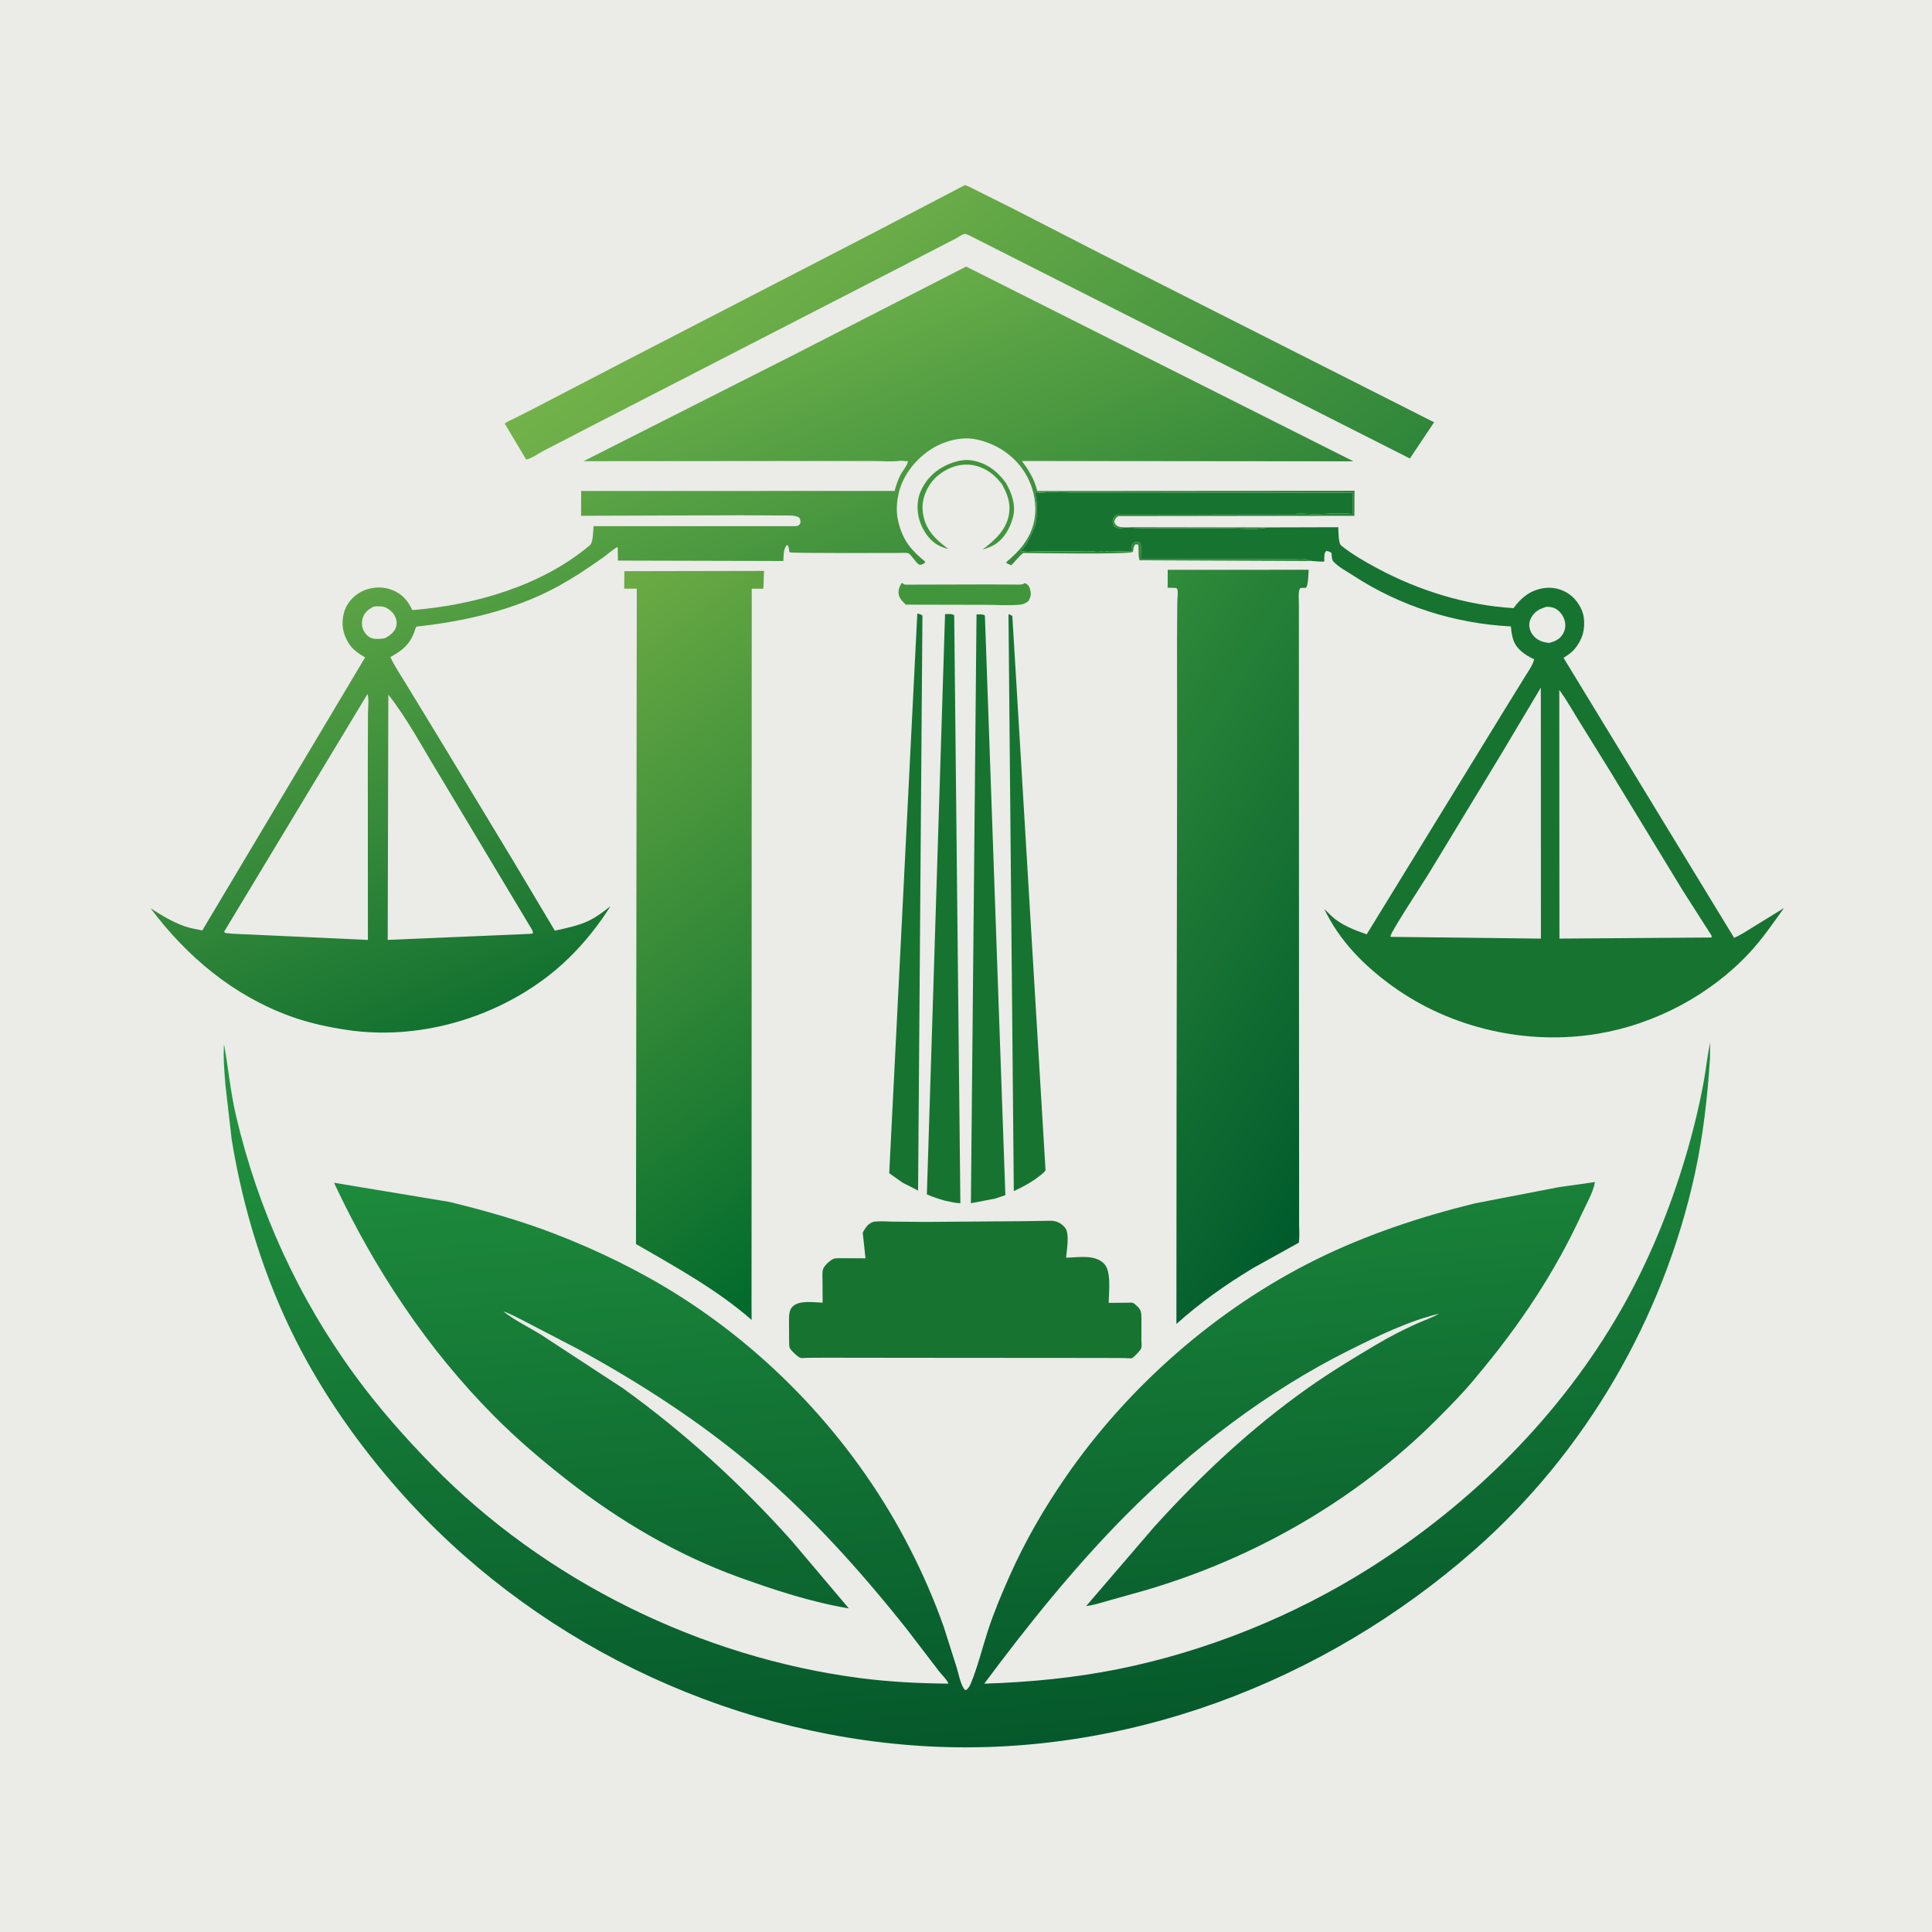 <svg version="1.1" xmlns="http://www.w3.org/2000/svg" style="display: block;" viewBox="0 0 2048 2048" width="1024" height="1024">
<defs>
	<linearGradient id="Gradient1" gradientUnits="userSpaceOnUse" x1="1215.98" y1="696.58" x2="841.044" y2="213.549">
		<stop class="stop0" offset="0" stop-opacity="1" stop-color="rgb(47,134,58)"/>
		<stop class="stop1" offset="1" stop-opacity="1" stop-color="rgb(115,178,74)"/>
	</linearGradient>
	<linearGradient id="Gradient2" gradientUnits="userSpaceOnUse" x1="966.639" y1="1265.89" x2="543.852" y2="696.16">
		<stop class="stop0" offset="0" stop-opacity="1" stop-color="rgb(0,106,44)"/>
		<stop class="stop1" offset="1" stop-opacity="1" stop-color="rgb(108,171,68)"/>
	</linearGradient>
	<linearGradient id="Gradient3" gradientUnits="userSpaceOnUse" x1="1497.72" y1="1112.23" x2="1084.11" y2="860.654">
		<stop class="stop0" offset="0" stop-opacity="1" stop-color="rgb(0,91,45)"/>
		<stop class="stop1" offset="1" stop-opacity="1" stop-color="rgb(48,139,58)"/>
	</linearGradient>
	<linearGradient id="Gradient4" gradientUnits="userSpaceOnUse" x1="876.859" y1="926.259" x2="674.033" y2="423.332">
		<stop class="stop0" offset="0" stop-opacity="1" stop-color="rgb(18,113,48)"/>
		<stop class="stop1" offset="1" stop-opacity="1" stop-color="rgb(103,172,72)"/>
	</linearGradient>
	<linearGradient id="Gradient5" gradientUnits="userSpaceOnUse" x1="1090.22" y1="1847.17" x2="1016.43" y2="1066.59">
		<stop class="stop0" offset="0" stop-opacity="1" stop-color="rgb(5,88,43)"/>
		<stop class="stop1" offset="1" stop-opacity="1" stop-color="rgb(34,148,63)"/>
	</linearGradient>
</defs>
<path transform="translate(0,0)" fill="rgb(235,235,232)" d="M 0 -0 L 2048 0 L 2048 2048 L -0 2048 L 0 -0 z"/>
<path transform="translate(0,0)" fill="rgb(65,150,59)" d="M 1062.08 513.28 C 1058.85 508.981 1054.76 504.634 1050.43 501.441 C 1040.91 494.423 1029.79 491.113 1018 493.004 C 1005.4 495.025 992.823 502.895 985.759 513.53 C 979.56 522.863 976.418 533.896 978.539 545.078 L 978.824 546.5 C 981.814 562.588 992.753 572.64 1005.36 581.96 C 996.496 579.91 989.564 575.949 983.805 568.717 C 975.199 557.909 971.311 544.707 973.109 531 C 974.685 518.979 982.942 506.726 992.583 499.488 C 1002.67 491.918 1017.41 486.098 1030.11 488.054 C 1045.56 490.434 1057.46 499.575 1066.38 512.026 C 1072.62 522.931 1077.19 535.85 1073.76 548.478 C 1070.61 560.036 1064.24 571.663 1053.5 577.807 C 1049.81 579.915 1045.48 581.28 1041.49 582.697 C 1054.95 572.064 1067.74 561.306 1069.86 543 C 1071.13 532.048 1067.36 522.646 1062.08 513.28 z"/>
<path transform="translate(0,0)" fill="rgb(65,150,59)" d="M 955.913 617.75 L 959 619.756 L 1046.88 619.529 L 1075.04 619.649 C 1078.1 619.636 1082.58 620.176 1085.29 618.789 L 1086.5 618.113 L 1087.74 618.703 C 1090.19 620.132 1091.25 622.072 1091.95 624.714 C 1093.34 629.986 1092.8 632.676 1090.05 637.291 C 1087.58 639.113 1085.11 640.505 1082 640.865 C 1070.2 642.233 1056.64 641.101 1044.65 641.125 L 960.272 640.951 C 957.252 638.209 953.891 635.019 952.883 630.915 C 951.659 625.935 953.401 621.949 955.913 617.75 z"/>
<path transform="translate(0,0)" fill="rgb(22,116,48)" d="M 972.383 650.39 C 974.485 650.874 976.089 651.15 977.812 652.5 L 973.204 1262.02 L 956.945 1253.78 L 942.617 1243.69 L 972.383 650.39 z"/>
<path transform="translate(0,0)" fill="rgb(22,116,48)" d="M 1069.04 651.057 C 1070.71 651.49 1071.72 651.998 1073.12 653 L 1108.3 1240.63 C 1105.67 1244.38 1100.64 1247.43 1097.02 1250.26 C 1089.83 1255.08 1082.56 1259.03 1074.68 1262.59 L 1069.04 651.057 z"/>
<path transform="translate(0,0)" fill="rgb(22,116,48)" d="M 1001.8 651.01 C 1004.8 650.978 1009.08 650.353 1011.5 652.222 L 1018.03 1275.49 C 1012.42 1275.28 1006.96 1273.91 1001.5 1272.71 C 994.928 1270.86 988.767 1268.87 982.526 1266.1 L 1001.8 651.01 z"/>
<path transform="translate(0,0)" fill="rgb(22,116,48)" d="M 1035.16 651.347 C 1038.07 651.31 1041.57 650.712 1044.03 652.5 L 1065.74 1266.92 L 1054.96 1270.53 L 1029.19 1275.46 L 1035.16 651.347 z"/>
<path transform="translate(0,0)" fill="rgb(22,116,48)" d="M 1085.13 1294.5 L 1114.5 1294.05 C 1120.37 1294.27 1125.16 1296.83 1128.92 1301.31 C 1134.22 1307.65 1130.7 1325.51 1130.07 1333.21 C 1143.11 1333.01 1160.41 1329.41 1170.36 1339.56 C 1178.43 1347.79 1175.29 1369.82 1175.28 1381.09 L 1194.75 1380.93 C 1196.14 1380.96 1199.82 1380.62 1201.03 1381.1 C 1202.52 1381.69 1205.11 1384.35 1206.29 1385.5 C 1209.54 1388.66 1209.93 1392.21 1209.96 1396.56 L 1209.92 1420.57 C 1209.91 1422.94 1210.46 1426.79 1209.87 1428.9 C 1209.4 1430.56 1206.58 1433.66 1205.35 1434.87 C 1204.3 1435.91 1201.23 1439.22 1200.01 1439.66 C 1198.4 1440.23 1193.38 1439.6 1191.51 1439.59 L 1167.25 1439.49 L 962.15 1439.34 L 875.838 1439.23 L 855.774 1439.34 C 854.025 1439.36 850.209 1439.89 848.617 1439.4 C 846.744 1438.82 843.781 1436.31 842.406 1434.95 C 840.866 1433.42 838.531 1431.27 837.408 1429.45 C 836.438 1427.88 836.529 1423.7 836.489 1421.82 L 836.372 1402 C 836.448 1396.07 835.764 1389.05 840.516 1384.72 C 847.882 1378.02 862.636 1380.66 872.018 1380.88 L 871.894 1357.65 C 871.877 1354.08 871.434 1349.44 872.277 1346 C 872.835 1343.72 874.893 1341.23 876.515 1339.62 C 878.15 1337.99 881.523 1335.15 883.676 1334.36 C 885.897 1333.55 890.9 1333.79 893.324 1333.77 L 917.469 1333.86 L 914.546 1306.71 C 915.927 1304 917.41 1301.49 919.462 1299.22 C 921.352 1297.12 924.464 1295.27 927.308 1294.95 C 933.316 1294.29 940.128 1294.92 946.208 1294.97 L 982.498 1295.29 L 1085.13 1294.5 z"/>
<path transform="translate(0,0)" fill="url(#Gradient1)" d="M 1022.9 196.173 C 1027.98 197.829 1032.89 200.831 1037.71 203.158 L 1069.93 219.178 L 1167.94 269.459 L 1520.19 447.632 L 1494.53 486.014 L 1027.24 249.425 C 1026.4 249.074 1023.43 247.747 1022.5 247.882 C 1020.26 248.209 1015.23 251.816 1012.97 252.936 L 942.381 289.393 L 627.061 451.55 L 575.306 478.349 C 571.47 480.422 560.992 487.431 557.632 486.913 L 535.092 449.105 C 537.82 446.634 542.066 445.104 545.385 443.458 L 564.759 433.616 L 664.033 382.052 L 924 247.823 L 1022.9 196.173 z"/>
<path transform="translate(0,0)" fill="url(#Gradient2)" d="M 661.881 605.471 L 809.912 605.182 L 809.188 624.047 L 796.855 624.055 L 796.657 1386.25 L 796.74 1399.18 C 760.334 1367.23 715.952 1342.91 674.171 1318.71 L 675.018 624.031 L 661.666 624.011 L 661.881 605.471 z"/>
<path transform="translate(0,0)" fill="url(#Gradient3)" d="M 1237.82 604.018 L 1387.25 603.986 C 1386.79 608.761 1387 619.312 1384.5 623.058 L 1378.5 623.293 C 1375.78 625.443 1376.87 635.605 1376.87 639.441 L 1377.02 1124.73 L 1377.1 1260.86 L 1377.11 1297.49 C 1377.11 1303.87 1377.78 1311 1376.75 1317.3 L 1328.48 1344.12 C 1299.68 1361.42 1272.02 1380.99 1247.04 1403.48 L 1247.19 1178.14 L 1247.78 813.586 L 1247.69 676.477 L 1247.98 638.707 C 1248.02 634.792 1248.91 628.729 1248.13 625 C 1247.99 624.327 1247.38 623.847 1247 623.271 L 1237.75 623.028 L 1237.82 604.018 z"/>
<path transform="translate(0,0)" fill="rgb(22,116,48)" d="M 1390.6 594.664 L 1386 593.51 C 1382.39 591.674 1376.43 592.51 1372.17 592.51 L 1340.31 592.51 L 1209.26 592.51 L 1209.37 579.25 C 1209.54 577.198 1208.5 576.268 1207.5 574.51 L 1205 574.755 C 1202.75 574.646 1202.96 574.832 1201.01 576.005 L 1200.51 577.5 C 1199.1 579.853 1199.38 581.375 1199.25 584.25 L 1176 584.755 L 1173.5 584.51 C 1171.64 584.642 1171.18 585.036 1169.12 584.755 C 1166.34 584.374 1163.8 585.228 1161.1 584.786 C 1154.6 583.725 1146.83 584.492 1140.18 584.495 L 1098.9 584.546 C 1094.01 584.558 1086.45 585.513 1082 584 C 1087.62 578.321 1091.32 571.579 1094.25 564.25 C 1095.75 560.5 1098.4 555.085 1098.24 551 L 1098 549 L 1099.49 547.5 C 1099.08 543.947 1098.56 536.412 1099.21 533.062 L 1099.49 532 C 1097.8 530.29 1098.51 528.724 1098 526.5 C 1097.52 524.408 1097.14 523.727 1097.49 521.5 C 1099.25 522.352 1103.27 522.342 1105.25 522.148 C 1114.65 521.227 1124.8 521.979 1134.27 521.977 L 1194.84 521.97 L 1403 522.245 L 1433.77 522.339 L 1433.76 525 L 1433.8 544.911 C 1418.22 542.721 1401.6 545.968 1386 544.755 C 1382.31 544.468 1378.71 544.494 1375 544.51 C 1373.71 545.786 1374.47 545.5 1372.78 545.5 L 1184 545.51 C 1182.44 546.801 1180.87 548.118 1180.01 550.005 C 1178.82 552.589 1179.93 555.589 1181.01 557.995 C 1183 558.656 1182.18 558.244 1184.09 559.521 L 1185.5 560.49 C 1192.01 558.343 1204.36 559.983 1211.67 559.99 L 1302.22 560.043 C 1314.68 560.043 1330.8 561.905 1342.75 559.288 L 1343.57 559.089 L 1418.61 558.88 C 1418.91 563.205 1418.55 575.724 1421.71 578.275 C 1433.25 587.599 1446.96 595.426 1460.01 602.438 C 1503.96 626.036 1554.48 641.754 1604.43 644.641 C 1612.42 633.544 1621.94 625.893 1635.8 623.545 C 1645.75 621.858 1656.07 624.352 1664.18 630.396 C 1671.42 635.783 1677.7 645.427 1678.89 654.551 C 1680.56 667.312 1677.27 678.484 1668.91 688.314 C 1665.84 691.926 1661.37 694.785 1657.43 697.371 L 1838.23 994.144 C 1845.76 990.935 1852.3 986.379 1859.26 982.156 L 1891.04 962.597 C 1879.58 978.603 1868.15 995.267 1854.73 1009.73 C 1813.02 1054.7 1754.4 1085.63 1693.99 1095.77 C 1619.08 1108.35 1538.54 1090.3 1476.67 1045.82 C 1446.11 1023.84 1420.22 997.819 1403.71 963.501 L 1411.17 970.728 C 1421.14 980.422 1435.83 985.913 1448.74 990.45 L 1594.82 752.473 L 1616.37 717.532 C 1619.52 712.441 1625.18 704.552 1626.22 698.917 C 1617.19 694.559 1607.7 688.53 1604.25 678.5 C 1602.65 673.835 1601.98 668.947 1601.65 664.045 C 1542.46 661.035 1484.52 642.756 1434.75 610.303 C 1428.22 606.039 1418.62 600.993 1413.5 595.272 C 1411.49 593.03 1411.73 589.283 1411.57 586.414 C 1409.72 584.733 1408.43 584.471 1406 583.999 C 1403.33 586.369 1404 589.585 1403.74 593.063 C 1403.68 593.769 1404.16 594.787 1403.58 595.18 C 1402.74 595.739 1392.4 594.736 1390.6 594.664 z"/>
<path transform="translate(0,0)" fill="rgb(235,235,232)" d="M 1639.62 643.147 C 1643 643.386 1646.3 643.668 1649.29 645.393 C 1653.73 647.955 1657.45 653.206 1658.71 658.161 C 1659.93 662.983 1659.18 668.259 1656.5 672.439 C 1652.91 678.042 1648.08 680.055 1641.84 681.563 C 1638.47 681.164 1635.07 680.4 1632 678.923 C 1627.66 676.838 1623.64 672.618 1622.07 668.026 C 1620.46 663.334 1620.83 659.001 1623.24 654.644 C 1627.05 647.74 1632.36 645.341 1639.62 643.147 z"/>
<path transform="translate(0,0)" fill="rgb(235,235,232)" d="M 1633.35 728.899 L 1633.43 994.969 L 1474.95 993.128 L 1473.88 992.719 C 1473.4 989.081 1509.68 934.136 1514.9 925.473 L 1592.26 797.859 L 1633.35 728.899 z"/>
<path transform="translate(0,0)" fill="rgb(235,235,232)" d="M 1652.91 731.339 C 1660.16 741.145 1666.2 752.033 1672.64 762.396 L 1706.29 816.691 L 1783.82 944.047 L 1813.49 990.474 C 1814.56 992.218 1814.24 991.579 1814.42 993.803 L 1653.06 994.951 L 1652.91 731.339 z"/>
<path transform="translate(0,0)" fill="url(#Gradient4)" d="M 841.961 375.879 L 1024.16 282.582 L 1434.71 489.013 L 1083.19 488.673 C 1090.79 498.576 1096.56 508.203 1099.52 520.449 L 1435.83 520.212 L 1435.7 546.765 L 1188.54 547.086 C 1186.87 547.085 1185.8 546.696 1184.37 547.791 C 1183.89 548.162 1183.41 548.544 1183 549 C 1182.15 549.961 1181.55 551.803 1181.05 553 C 1181.89 555.475 1182.91 557.029 1185.5 558.056 C 1189.29 559.56 1194.92 558.867 1198.94 558.87 L 1226.11 558.885 L 1343.57 559.089 L 1342.75 559.288 C 1330.8 561.905 1314.68 560.043 1302.22 560.043 L 1211.67 559.99 C 1204.36 559.983 1192.01 558.343 1185.5 560.49 L 1184.09 559.521 C 1182.18 558.244 1183 558.656 1181.01 557.995 C 1179.93 555.589 1178.82 552.589 1180.01 550.005 C 1180.87 548.118 1182.44 546.801 1184 545.51 L 1372.78 545.5 C 1374.47 545.5 1373.71 545.786 1375 544.51 C 1378.71 544.494 1382.31 544.468 1386 544.755 C 1401.6 545.968 1418.22 542.721 1433.8 544.911 L 1433.76 525 L 1433.77 522.339 L 1403 522.245 L 1194.84 521.97 L 1134.27 521.977 C 1124.8 521.979 1114.65 521.227 1105.25 522.148 C 1103.27 522.342 1099.25 522.352 1097.49 521.5 C 1097.14 523.727 1097.52 524.408 1098 526.5 C 1098.51 528.724 1097.8 530.29 1099.49 532 L 1099.21 533.062 C 1098.56 536.412 1099.08 543.947 1099.49 547.5 L 1098 549 L 1098.24 551 C 1098.4 555.085 1095.75 560.5 1094.25 564.25 C 1091.32 571.579 1087.62 578.321 1082 584 C 1086.45 585.513 1094.01 584.558 1098.9 584.546 L 1140.18 584.495 C 1146.83 584.492 1154.6 583.725 1161.1 584.786 C 1163.8 585.228 1166.34 584.374 1169.12 584.755 C 1171.18 585.036 1171.64 584.642 1173.5 584.51 L 1176 584.755 L 1199.25 584.25 C 1199.38 581.375 1199.1 579.853 1200.51 577.5 L 1201.01 576.005 C 1202.96 574.832 1202.75 574.646 1205 574.755 L 1207.5 574.51 C 1208.5 576.268 1209.54 577.198 1209.37 579.25 L 1209.26 592.51 L 1340.31 592.51 L 1372.17 592.51 C 1376.43 592.51 1382.39 591.674 1386 593.51 L 1390.6 594.664 L 1208.05 593.892 C 1206.16 589.121 1207.52 582.626 1206.6 577.384 L 1204 576.879 C 1201.27 578.89 1201.56 581.748 1200.92 585 C 1196.7 587.926 1097.66 586.297 1084.66 586.223 C 1079.84 589.859 1076.26 594.952 1072 599.213 L 1067 596.984 L 1066.71 595.884 C 1080.78 584.176 1092.18 571.145 1096.18 552.857 C 1100.08 535.036 1095.43 514.803 1085.52 499.612 C 1073.9 481.808 1055.23 469.909 1034.5 465.685 C 1018.34 462.392 998.946 467.976 985.5 477.141 C 968.681 488.605 955.545 506.025 951.918 526.297 L 951.629 528 C 950.208 535.936 950.275 545.267 952.28 553.11 L 952.776 555 C 957.444 573.156 966.261 583.619 980.5 595.15 L 980.553 596.5 C 978.788 597.595 977.562 598.572 975.435 598.72 C 972.11 598.95 966.449 588.224 963.166 586.639 C 960.957 585.572 954.914 586.161 952.321 586.158 C 941.573 586.144 838.18 586.576 837.237 585.5 C 835.638 583.676 837.113 580.06 834.5 577.55 C 830.166 581.449 830.768 589.253 830.354 594.684 L 655.065 594.239 L 654.815 579.984 C 652.46 580.073 642.934 588.436 640.107 590.436 C 623.642 602.089 606.789 613.349 588.991 622.879 C 544.233 646.844 491.648 658.881 441.473 664.192 C 440.314 666.201 440.684 665.304 440.018 667.405 C 435.274 682.386 427.117 689.248 413.777 696.544 C 418.554 706.662 425.141 716.246 430.906 725.849 L 465.479 782.58 L 545.799 915.502 L 588.137 986.538 C 600.409 983.827 613.722 981.203 625.048 975.581 C 633.091 971.588 640.127 966.056 647.191 960.576 C 628.614 989.837 605.464 1016.43 577.606 1037.24 C 519.168 1080.9 441.853 1102.43 369.219 1091.97 C 348.599 1089.01 327.499 1084.44 307.901 1077.32 C 247.167 1055.26 198.068 1014.03 159.601 962.808 C 171.094 970.156 182.704 977.301 195.637 981.857 C 201.642 983.973 208.218 985.011 214.442 986.312 L 387.048 696.884 C 379.698 692.47 373.571 688.633 369.061 681.016 C 363.165 671.057 361.606 660.487 364.63 649.357 C 367.18 639.972 374.033 632.07 382.516 627.468 C 391.635 622.521 403.265 621.33 413.179 624.501 C 424.212 628.029 431.272 634.922 436.299 645.11 L 437.089 646.729 C 503.14 641.44 574.049 621.195 625.399 577.891 C 628.85 574.981 628.743 562.519 629.201 557.772 L 843.342 557.743 C 846.382 557.432 846.488 557.252 848.345 555.005 C 848.66 552.257 848.627 551.158 847.282 548.72 C 842.754 545.716 834.419 546.533 828.971 546.439 L 785.232 546.196 L 615.974 546.754 L 616.067 520.479 L 948.338 520.406 C 949.791 514.796 951.69 509.248 954.2 504.017 C 956.034 500.194 962.5 492.377 962.5 488.966 L 954.751 488.391 C 945.067 489.768 933.909 488.665 924.039 488.667 L 857.799 488.671 L 618.537 488.895 L 841.961 375.879 z"/>
<path transform="translate(0,0)" fill="rgb(235,235,232)" d="M 395.969 643.028 C 399.34 642.567 403.177 642.489 406.5 643.242 C 410.696 644.192 415.244 647.783 417.57 651.339 C 419.93 654.947 421.173 659.559 420.088 663.793 C 418.486 670.043 413.534 673.448 408.241 676.469 C 404.006 677.324 398.791 677.79 394.58 676.646 C 390.557 675.554 387.589 672.256 385.63 668.734 C 383.458 664.831 383.123 659.168 384.536 654.946 C 386.605 648.764 390.496 646.088 395.969 643.028 z"/>
<path transform="translate(0,0)" fill="rgb(235,235,232)" d="M 389.554 735.688 C 391.371 741.333 390.11 749.954 390.083 756.063 L 389.882 806.132 L 390.001 996.359 L 246.762 989.807 L 238.5 988.942 L 237.647 987.5 L 389.554 735.688 z"/>
<path transform="translate(0,0)" fill="rgb(235,235,232)" d="M 411.637 736.305 C 431.693 761.751 447.635 791.986 464.552 819.631 L 561.248 981.023 C 562.679 983.502 565.489 986.908 564.754 989.649 L 560.146 990.007 L 410.996 996.311 L 411.637 736.305 z"/>
<path transform="translate(0,0)" fill="url(#Gradient5)" d="M 237.457 1106.89 C 242.042 1131.93 244.244 1157.17 250.037 1182.08 C 273.269 1281.98 316.294 1376.28 377.032 1459 C 401.645 1492.52 428.888 1523.31 457.906 1553.05 C 577.399 1675.53 742.791 1756.97 912.3 1778.93 C 943.086 1782.92 974.28 1784.39 1005.3 1784.75 L 1004.95 1783.67 C 1002.93 1779.6 998.004 1775.02 995.115 1771.22 L 961.048 1726.71 C 912.353 1665.39 859.639 1606.75 799.873 1555.99 C 742.596 1507.35 678.234 1465.8 612.337 1429.87 L 556.346 1400.7 C 548.858 1397.07 541.545 1392.71 533.586 1390.2 C 545.531 1399.64 560.736 1406.93 573.757 1415 L 660.582 1471.78 C 726.058 1519.02 785.171 1572.92 838.988 1633.07 L 899.771 1704.94 C 860.318 1698.38 820.743 1685.45 783.21 1671.88 C 717.83 1648.24 656.447 1612 601.737 1569.35 C 574.495 1548.12 547.913 1525.42 523.555 1500.89 C 452.831 1429.67 396.512 1344.56 354.075 1253.77 L 476.45 1274.09 C 514.035 1283.22 552.006 1294 588.107 1307.92 C 633.74 1325.52 679.456 1347.8 720.728 1374.04 C 823.662 1439.5 909.324 1533.28 964.749 1641.91 C 978.383 1668.63 990.475 1696.29 1000.44 1724.59 L 1014.18 1767.84 C 1016.21 1774.53 1017.92 1784.26 1021.74 1790.02 C 1022.78 1791.59 1022.18 1791.03 1024.34 1791.5 C 1026.61 1789.41 1027.78 1787.72 1028.97 1784.86 C 1036.42 1766.97 1041.21 1747.05 1047.22 1728.57 C 1053.65 1708.85 1061.67 1689.81 1070.09 1670.88 C 1086.65 1633.64 1106.84 1598.77 1129.99 1565.27 C 1196.3 1469.36 1289.85 1387.4 1394.44 1335.5 C 1447.84 1309 1505.67 1289.77 1563.5 1275.62 L 1652.56 1258.41 L 1690.76 1253.04 C 1688.97 1263.56 1681.52 1276.49 1676.96 1286.38 C 1647.9 1349.51 1610.81 1404.77 1566.28 1457.94 C 1552.9 1474.43 1537.9 1489.79 1522.88 1504.78 C 1437.48 1590.05 1329.44 1652.05 1213.83 1685.85 L 1175.96 1696.47 C 1168.07 1698.64 1159.55 1701.54 1151.42 1702.46 L 1223.43 1618.61 C 1272.85 1564.01 1325.96 1514.2 1386.12 1471.57 C 1409.74 1454.83 1434.7 1439.7 1459.6 1424.95 C 1472.87 1417.09 1486.64 1410.03 1500.68 1403.64 C 1508.86 1399.92 1517.68 1397.06 1525.45 1392.58 C 1492.94 1400.44 1460.88 1416.06 1431 1430.92 C 1343.23 1474.59 1262.4 1536.64 1193.5 1606.11 C 1139.06 1661 1089.48 1722.79 1043.33 1784.77 C 1091.1 1783.21 1138.12 1778.8 1185.06 1769.37 C 1278.71 1750.56 1371.63 1713.09 1452.34 1662 C 1560.46 1593.56 1654.53 1500.16 1718.23 1388.73 C 1747.38 1337.75 1770.02 1282.51 1786.75 1226.29 C 1794.5 1200.27 1800.99 1173.75 1805.94 1147.06 C 1808.51 1133.22 1809.74 1119.06 1812.81 1105.35 L 1812.64 1121.82 C 1810.12 1162.59 1805.34 1204.28 1796.64 1244.19 C 1763.31 1397.01 1680.96 1539.16 1563.41 1642.67 C 1403.01 1783.92 1190.77 1864.5 976.08 1850.75 C 765.264 1837.24 561.602 1737.67 422.046 1578.94 C 379.487 1530.53 342.288 1477.6 313.219 1419.98 C 279.971 1354.08 257.421 1280.85 245.618 1208.04 L 238.941 1150 C 237.819 1135.62 236.523 1121.31 237.457 1106.89 z"/>
</svg>